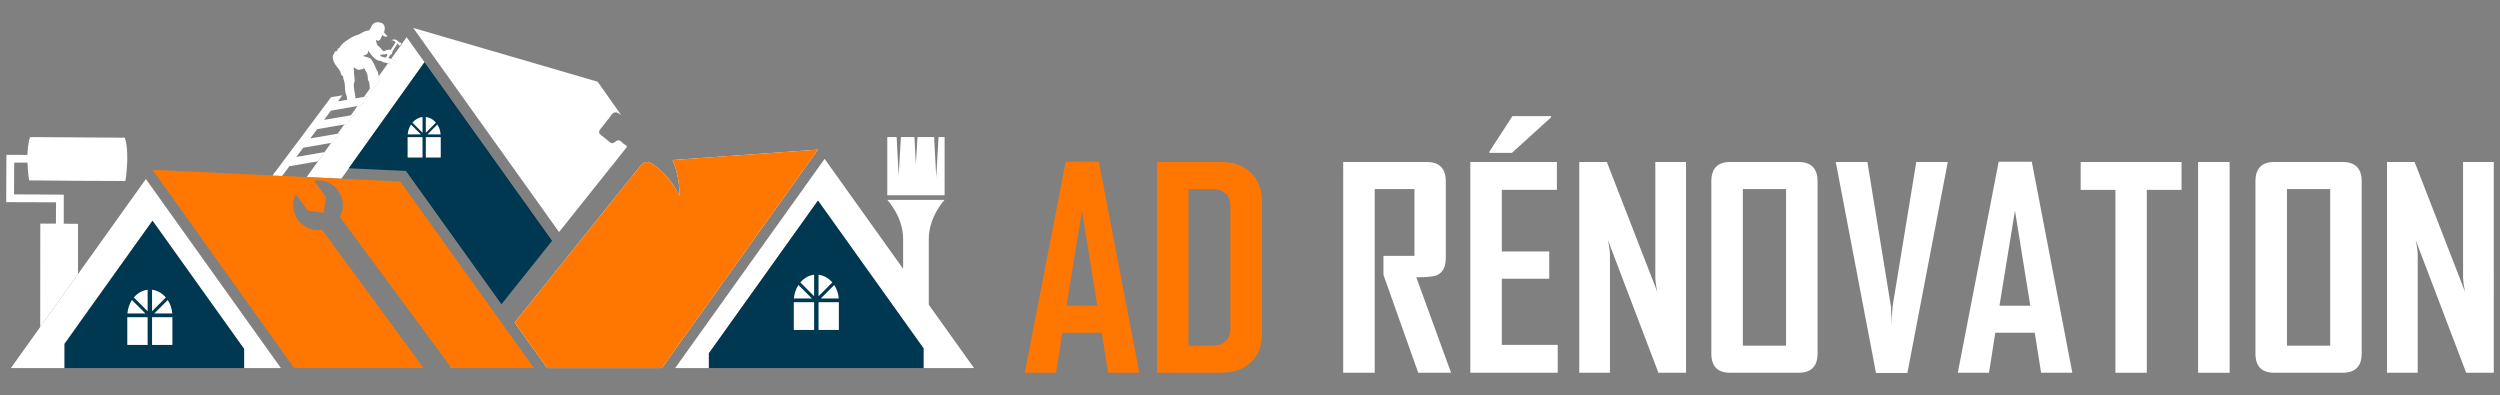 <?xml version="1.0" encoding="utf-8"?>
<!-- Generator: Adobe Illustrator 16.0.0, SVG Export Plug-In . SVG Version: 6.00 Build 0)  -->
<!DOCTYPE svg PUBLIC "-//W3C//DTD SVG 1.1//EN" "http://www.w3.org/Graphics/SVG/1.1/DTD/svg11.dtd">
<svg version="1.1" id="Calque_1" xmlns="http://www.w3.org/2000/svg" xmlns:xlink="http://www.w3.org/1999/xlink" x="0px" y="0px"
	 width="253px" height="40px" viewBox="0 0 253 40" enable-background="new 0 0 253 40" xml:space="preserve">
<rect x="0" y="0" width="253" height="40" fill="#808080" stroke="none"/>
<g>
	<g>
		<path fill="#FF7700" d="M115.301,37.723h-3.161l-0.64-4.049h-3.993l-0.64,4.049h-3.148v-0.054l4.129-21.3h3.352L115.301,37.723z
			 M111.05,30.937l-1.554-9.62l-1.566,9.62H111.05z"/>
		<path fill="#FF7700" d="M127.715,33.703c0,1.253-0.373,2.236-1.117,2.95c-0.746,0.713-1.749,1.069-3.012,1.069h-6.499V16.396
			h6.499c1.263,0,2.267,0.361,3.012,1.084c0.745,0.722,1.117,1.71,1.117,2.963V33.703z M124.513,33.171V20.92
			c0-1.189-0.623-1.784-1.868-1.784h-2.371v15.848h2.289C123.863,34.983,124.513,34.379,124.513,33.171z"/>
		<path fill="#FFFFFF" d="M146.848,37.723h-3.325l-3.516-9.906v-1.922h3.134v-6.759h-4.021v18.587h-3.188V16.396h8.461
			c1.281,0,1.921,0.655,1.921,1.964v7.754c0,0.897-0.305,1.479-0.913,1.742c-0.327,0.138-1.017,0.205-2.071,0.205L146.848,37.723z"
			/>
		<path fill="#FFFFFF" d="M157.64,37.723h-8.844V16.396h8.762v2.821h-5.574v6.228h4.799v2.766h-4.799v6.691h5.656V37.723z
			 M156.971,11.872l-3.963,3.597h-2.29V15.36l2.342-3.61h3.91V11.872z"/>
		<path fill="#FFFFFF" d="M170.627,37.723h-2.795l-5.11-13.423c0.136,0.654,0.205,1.167,0.205,1.54v11.883h-3.105V16.396h2.793
			l5.108,13.15c-0.137-0.653-0.203-1.166-0.203-1.54v-11.61h3.107V37.723z"/>
		<path fill="#FFFFFF" d="M183.939,35.773c0,1.299-0.646,1.949-1.936,1.949h-6.922c-1.264,0-1.894-0.65-1.894-1.949V18.359
			c0-1.309,0.63-1.964,1.894-1.964h6.922c1.29,0,1.936,0.655,1.936,1.964V35.773z M180.749,34.983V19.136h-4.373v15.848H180.749z"/>
		<path fill="#FFFFFF" d="M197.116,16.396l-4.089,21.354h-3.175l-4.072-21.354h3.201l2.383,14.623
			c0.021,0.417,0.049,1.026,0.083,1.825c-0.01-0.418,0.019-1.026,0.083-1.825l2.397-14.623H197.116z"/>
		<path fill="#FFFFFF" d="M209.721,37.723h-3.163l-0.64-4.049h-3.993l-0.64,4.049h-3.146v-0.054l4.127-21.3h3.352L209.721,37.723z
			 M205.467,30.937l-1.552-9.62l-1.568,9.62H205.467z"/>
		<path fill="#FFFFFF" d="M220.772,19.217h-3.516v18.506h-3.175V19.217h-3.517v-2.821h10.207V19.217z"/>
		<path fill="#FFFFFF" d="M225.638,37.723h-3.191V16.396h3.191V37.723z"/>
		<path fill="#FFFFFF" d="M239.003,35.773c0,1.299-0.646,1.949-1.934,1.949h-6.925c-1.261,0-1.893-0.65-1.893-1.949V18.359
			c0-1.309,0.632-1.964,1.893-1.964h6.925c1.288,0,1.934,0.655,1.934,1.964V35.773z M235.816,34.983V19.136h-4.374v15.848H235.816z"
			/>
		<path fill="#FFFFFF" d="M252.371,37.723h-2.793L244.467,24.3c0.139,0.654,0.205,1.167,0.205,1.54v11.883h-3.107V16.396h2.795
			l5.11,13.15c-0.138-0.653-0.207-1.166-0.207-1.54v-11.61h3.108V37.723z"/>
	</g>
	<g>
		<g>
			<g>
				<path fill="#FFFFFF" d="M93.457,35.259l0.029,0.026l-0.024-0.033l-2.065-2.891l-8.617-12.061l-11.04,15.454v1.495h-3.414
					l15.124-21.17l7.946,11.123v-3.036c0-2.247-1.603-3.94-1.603-3.94h5.798c0,0-1.598,1.693-1.598,3.94v6.672l4.58,6.411h-5.116
					V35.259z"/>
				<g>
					<polygon fill="#FFFFFF" points="95.593,13.874 95.593,19.764 89.793,19.764 89.793,13.874 90.742,13.874 90.944,17.783 
						91.176,13.874 92.543,13.874 92.686,16.625 92.851,13.874 94.532,13.874 94.749,17.963 94.98,13.874 					"/>
				</g>
			</g>
			<polygon fill="#FFFFFF" points="7.891,32.836 7.891,32.898 6.535,34.797 6.535,34.723 			"/>
			<path fill="#FFFFFF" d="M1.439,16.455l-0.018,3.217l2.658,0.012l2.376,0.016l-0.005,2.934l0.941,0.017h0.014l0.491-0.005
				l-0.003,5.093l-3.822,5.351l0.009-10.464l0.612,0.002l0.022,0.005l0.947-0.003l0.007-2.152l-1.588-0.01l-3.452-0.011L0.65,15.67
				l2.127,0.008c0.035-1.234,0.267-1.804,0.267-1.804L4.1,13.879l3.795,0.025l4.737,0.03c0,0,0.522,1.325,0.059,4.384l-4.797-0.021
				l-3.802-0.032l-1.146-0.008c-0.102-0.68-0.147-1.27-0.169-1.801L1.439,16.455z"/>
			<g>
				<polygon fill="#FFFFFF" points="24.704,37.249 24.704,35.316 15.434,22.342 7.891,32.836 6.535,34.723 6.535,37.249 
					1.098,37.249 4.071,33.089 7.894,27.737 14.763,18.12 28.428,37.249 				"/>
				<polygon fill="#FFFFFF" points="15.434,22.342 7.891,32.898 6.535,34.797 6.535,34.723 7.891,32.836 				"/>
			</g>
			<path fill="#FFFFFF" d="M42.96,6.299l-7.664,10.73l-0.755,1.057H34.54l-3.502-0.166l1.262-1.768l0.014-0.018l0.574-0.748
				l-0.046,0.009l0.663-0.929h0.001l0.106-0.018l0.721-0.94l-0.164,0.027l0.667-0.933l0.221-0.036l0.724-0.943l-0.278,0.048
				l0.666-0.933l0.338-0.058l0.721-0.94l-0.394,0.066l0.59-0.825c0.011,0.167,0.029,0.32,0.06,0.404l0.002,0.011l0.896-1.16
				l-0.055-0.464l-0.005-0.05L39.268,6.4c0.045,0.009,0.087,0.02,0.125,0.031c0.088,0.027,0.157,0.057,0.182,0.095
				c0.046,0.091,0.065,0.021,0.104-0.036c0.018-0.002,0.038-0.006,0.049,0l0.268-0.35c-0.065,0.004-0.13-0.01-0.167-0.045
				c-0.024-0.004-0.072-0.051-0.106-0.079c-0.018-0.015-0.031-0.026-0.038-0.024c-0.036-0.008-0.072-0.017-0.109-0.024l1.574-2.204
				L42.96,6.299z"/>
			<polygon fill="#FFFFFF" points="32.841,15.396 32.887,15.387 32.313,16.135 			"/>
			<polygon fill="#FFFFFF" points="34.169,13.536 34.333,13.509 33.611,14.449 33.505,14.467 			"/>
			<polygon fill="#FFFFFF" points="35.502,11.672 35.78,11.624 35.056,12.567 34.835,12.604 35.501,11.672 			"/>
			<polygon fill="#FFFFFF" points="36.833,9.808 37.227,9.741 36.505,10.682 36.167,10.739 			"/>
			<path fill="#FFFFFF" d="M38.327,7.773l0.055,0.464l-0.896,1.16l-0.002-0.011c-0.031-0.084-0.049-0.237-0.06-0.404l0.898-1.259
				L38.327,7.773z"/>
			<path fill="#FFFFFF" d="M39.996,6.141l-0.268,0.35c-0.011-0.006-0.031-0.002-0.049,0c-0.039,0.057-0.059,0.127-0.104,0.036
				c-0.025-0.038-0.093-0.067-0.182-0.095c-0.038-0.012-0.08-0.022-0.125-0.031l0.308-0.433c0.037,0.008,0.073,0.017,0.109,0.024
				c0.007-0.002,0.021,0.01,0.038,0.024c0.034,0.028,0.082,0.075,0.106,0.079C39.866,6.131,39.931,6.145,39.996,6.141z"/>
			<polygon fill="#FFFFFF" points="45.697,37.249 45.591,37.249 45.647,37.18 			"/>
			<path fill="#FF7700" d="M54.038,37.249h-8.34l-0.05-0.069L34.401,21.951c0.453-0.831,0.407-1.882-0.202-2.693
				c-0.581-0.787-1.538-1.135-2.441-0.975l1.236,1.66l-0.24,1.599l-1.593-0.234l-1.237-1.659c-0.407,0.819-0.356,1.834,0.237,2.626
				c0.581,0.786,1.525,1.131,2.435,0.978l10.272,13.997H29.77L15.434,17.182l12.141,0.574l0.978,0.047l2.483,0.117h0.001
				l3.502,0.164h0.001l0.06,0.004h0.001l5.903,0.279l9.108,12.707l0.428,0.598l1.329,1.854L54.038,37.249z"/>
			<path fill="#FFFFFF" d="M82.779,15.143L66.986,37.25H55.38l-3.302-4.606L64.908,16.66c0.232-0.215,0.517-0.346,0.859-0.203
				c0.323,0.121,0.568,0.365,0.848,0.576c0.318,0.254,0.615,0.533,0.869,0.832c0.268,0.307,0.517,0.629,0.721,0.979
				c0.109,0.171,0.218,0.341,0.309,0.524c0.046,0.105,0.201,0.319,0.242,0.477c0.025-1.018-0.128-2.08-0.469-3.064
				c-0.063-0.194-0.136-0.395-0.225-0.59L82.779,15.143z"/>
			<path fill="#FFFFFF" d="M63.414,14.904c-0.007,0.008-0.003,0.012-0.01,0.02l-6.827,8.557L43.634,5.365l-0.003-0.004l-1.812-2.536
				l3.002,0.877L60.483,8.27l2.392,3.394l-0.22-0.167c-0.141-0.113-0.323-0.156-0.501-0.105c-0.199,0.068-0.306,0.281-0.433,0.449
				l-0.946,1.199c-0.081,0.101-0.186,0.259-0.131,0.407c0.021,0.091,0.1,0.155,0.179,0.22l0.485,0.389
				c0.159,0.126,0.304,0.271,0.481,0.384c0.245,0.163,0.432-0.089,0.623-0.198c0.291-0.148,0.477,0.126,0.686,0.299
				c0.057,0.047,0.113,0.085,0.187,0.129c0.05,0.027,0.129,0.063,0.144,0.117C63.448,14.834,63.436,14.867,63.414,14.904z"/>
			<path fill="#FF7700" d="M82.779,15.143L66.986,37.25H55.38l-3.302-4.606L64.908,16.66c0.232-0.215,0.517-0.346,0.859-0.203
				c0.323,0.121,0.568,0.365,0.848,0.576c0.318,0.254,0.615,0.533,0.869,0.832c0.268,0.307,0.517,0.629,0.721,0.979
				c0.109,0.171,0.218,0.341,0.309,0.524c0.046,0.105,0.201,0.319,0.242,0.477c0.025-1.018-0.128-2.08-0.469-3.064
				c-0.063-0.194-0.136-0.395-0.225-0.59L82.779,15.143z"/>
			<polygon fill="#003751" points="93.485,35.285 93.457,35.259 93.457,37.25 71.739,37.25 71.739,35.755 82.779,20.301 
				91.396,32.361 93.461,35.252 			"/>
			<polygon fill="#003751" points="24.704,35.316 24.704,37.249 6.535,37.249 6.535,34.797 7.891,32.898 15.434,22.342 			"/>
			<g>
				<g>
					<polygon fill="#003751" points="55.87,24.367 50.749,30.786 41.084,17.303 35.296,17.029 42.96,6.299 42.963,6.303 					"/>
				</g>
			</g>
			<line fill="#FFFFFF" x1="41.819" y1="2.825" x2="41.15" y2="3.764"/>
			<line fill="#FFFFFF" x1="42.963" y1="6.303" x2="42.889" y2="6.406"/>
			<path fill="#FFFFFF" d="M40.58,4.352l-0.036-0.025c-0.023-0.012-0.043-0.029-0.07-0.037c-0.019-0.006-0.031,0.004-0.05,0.013
				c-0.018,0.014-0.034,0.003-0.05-0.009l-0.031-0.022c-0.011-0.005-0.022-0.007-0.027-0.017c0-0.002,0.001-0.011,0.004-0.018
				c0.021-0.053-0.038-0.08-0.074-0.102c-0.058-0.04-0.117-0.082-0.182-0.112c-0.054-0.026-0.116-0.03-0.176-0.03
				c-0.103,0.004-0.214,0.03-0.309,0.066c0.015,0.002,0.04,0.008,0.052,0.01c0.021,0.003,0.042,0.006,0.064,0.01
				c0.04,0.007,0.077,0.02,0.114,0.037c0.04,0.01,0.075,0.031,0.109,0.053C39.945,4.185,39.979,4.203,40,4.229
				c0.049,0.057-0.012,0.128-0.045,0.178l-0.008,0.016l-0.023,0.031l-0.074,0.121l-0.057,0.089l-0.124,0.196l-0.014,0.02
				l-0.102,0.156l-0.005,0.011c-0.042-0.005-0.093-0.011-0.149-0.013c-0.086,0.002-0.177,0.004-0.263,0.032
				c-0.029,0.008-0.06,0.017-0.087,0.03c-0.017,0.008-0.037,0.018-0.056,0.025c-0.016,0.008-0.041,0.027-0.064,0.033
				c-0.074,0.021-0.186,0.016-0.289-0.123c-0.146-0.22-0.326-0.354-0.382-0.396c-0.061-0.038-0.109-0.11-0.159-0.325
				c-0.055-0.216-0.055-0.216-0.055-0.216s0.051-0.058,0.086-0.033c0.055,0.04,0.285,0.286,0.564-0.531c0,0,0.271,0.306,0.52,0.128
				c0,0-0.32-0.309-0.357-0.381c0,0,0.269-0.636-0.174-0.922c0,0-0.697-0.348-1.052,0.221c0,0-0.182,0.475-0.315,0.503
				c0,0-0.394,0.042-0.688,0.233c-0.279,0.18-0.394,0.223-0.553,0.25c-0.169,0.029-1.432,0.676-1.699,1.236
				c0,0-0.1,0.126-0.174,0.12c-0.084-0.003,0.023,0.137-0.106,0.231c-0.133,0.096-0.244,0.023-0.252,0.158
				c-0.002,0.131-0.031,0.103-0.103,0.205c-0.074,0.104-0.222,0.62,0.526,1.457c0,0,0.226,0.289,0.229,0.484
				c0.009,0.203,0.218,0.137,0.238,0.4c-0.001,0.139,0.052,0.197,0.091,0.33c0.029,0.086,0.05,0.221,0.076,0.454
				c0,0.056,0.004,0.121,0.007,0.18c-0.007,0.104-0.001,0.194,0.012,0.272c0.054,0.5,0.198,0.591,0.195,0.863
				c0.002,0.048,0.003,0.098,0.011,0.143l-0.928,0.16l0.454-0.611l-1.154,0.197l-0.453,0.61l-0.338,0.45l-0.015,0.016l-0.311,0.423
				l-0.034,0.048l-0.701,0.938l-0.352,0.469l-0.349,0.469l-0.119,0.16l-0.346,0.468l-0.233,0.312l-0.089,0.112l-0.266,0.354
				l-0.353,0.472l-0.592,0.794l-0.109,0.141l-0.247,0.33l-0.105,0.141l-0.241,0.326l-0.107,0.141l-0.562,0.741l0.978,0.046
				l0.732-0.982l2.147-0.365l0.733-0.125l0.135-0.178l0.014-0.018l0.574-0.748l-0.046,0.009l-0.658,0.112l-2.202,0.376l0.109-0.142
				l0.6-0.795l2.242-0.382l0.571-0.099h0.001l0.106-0.018l0.721-0.94l-0.164,0.027l-0.485,0.083l-2.286,0.389l0.236-0.311
				l0.346-0.468l0.119-0.159l2.338-0.398l0.399-0.068l0.221-0.036l0.724-0.943l-0.278,0.048h-0.001l-0.313,0.053l-2.39,0.408
				l0.36-0.487l0.33-0.45l2.451-0.417l0.228-0.039l0.338-0.058l0.721-0.94l-0.394,0.066l-0.141,0.024l-0.718,0.123
				C35.968,9.781,35.942,9.59,35.9,9.379c-0.037-0.175-0.061-0.318-0.068-0.441c-0.04-0.231-0.045-0.369-0.025-0.452
				c0.014-0.202,0.111-0.151,0.083-0.409c-0.004-0.023-0.007-0.046-0.001-0.072c-0.045-0.41-0.095-0.785-0.091-1.047
				c0.014-0.305,0.12,0.027,0.427,0.092c0.315,0.066,0.641-0.188,0.653-0.111c0.012,0.07,0.286,0.432,0.313,0.682
				c0.007,0.047,0.011,0.105,0.021,0.16c0.005,0.205,0.015,0.398,0.109,0.455c0.064,0.03,0.076,0.369,0.098,0.685
				c0.001,0.021,0.002,0.042,0.005,0.063c0.011,0.167,0.029,0.32,0.06,0.404l0.002,0.011l0.896-1.16l-0.055-0.464l-0.005-0.05
				l-0.015-0.131c-0.032-0.189-0.059-0.343-0.129-0.413c-0.109-0.111-0.436-1.17-0.788-1.313c-0.341-0.141-0.605-0.144-0.622-0.232
				c0-0.072,0.502-0.002,0.511-0.52c0,0,0.642,1.135,1.255,1.031c0,0,0.071,0.086,0.299,0.16c0.109,0.031,0.282,0.059,0.435,0.094
				c0.045,0.009,0.087,0.02,0.125,0.031c0.088,0.027,0.157,0.057,0.182,0.095c0.046,0.091,0.065,0.021,0.104-0.036
				c0.018-0.002,0.038-0.006,0.049,0l0.268-0.35c-0.065,0.004-0.13-0.01-0.167-0.045c-0.024-0.004-0.072-0.051-0.106-0.079
				c-0.018-0.015-0.031-0.026-0.038-0.024c-0.036-0.008-0.072-0.017-0.109-0.024c-0.064-0.015-0.123-0.032-0.167-0.062
				c-0.03-0.012-0.073-0.025-0.117-0.031l0.218-0.341c0.037-0.007,0.073-0.017,0.101-0.041c0.057-0.049,0.082-0.13,0.094-0.202
				c0.011-0.039,0.019-0.076,0.023-0.107l0.045-0.066l0.103-0.161l0.009-0.019l0.124-0.195l0.176-0.274
				c0.014-0.022,0.023-0.046,0.041-0.065c0.003-0.006,0.007-0.006,0.01-0.006c0.007-0.001,0.015,0.005,0.019,0.01l0.016,0.013
				c0.023,0.017,0.057,0.024,0.052,0.058c-0.007,0.021-0.023,0.049,0.001,0.069c0.015,0.011,0.035,0.021,0.05,0.032
				c0.019,0.009,0.036,0.022,0.055,0.033c0.007,0.003,0.015,0.008,0.026,0.01c0.018-0.004,0.029-0.016,0.037-0.027l0.084-0.137
				c0.011-0.02,0.03-0.035,0.028-0.061C40.604,4.379,40.595,4.36,40.58,4.352z M39.052,5.831c-0.12-0.024-0.311-0.065-0.371-0.085
				c-0.195-0.027-0.253-0.248-0.183-0.199c0.068,0.041,0.097-0.021,0.196-0.053c0.122,0.061,0.311,0,0.411-0.045
				c0.018,0.047,0.063,0.084,0.11,0.1c0.004,0.003,0.008,0.003,0.011,0.002L39.052,5.831z"/>
			<g>
				<polygon fill="#606060" points="45.697,37.249 45.591,37.249 45.647,37.18 				"/>
			</g>
			<polygon fill="#606060" points="45.697,37.249 45.591,37.249 45.647,37.18 			"/>
			<polygon fill="#FFFFFF" points="45.697,37.249 45.591,37.249 45.647,37.18 			"/>
			<g>
				<path fill="#FFFFFF" d="M41.738,12.412l1.023,1.024V11.84C42.364,11.885,42.005,12.096,41.738,12.412z M41.596,12.602
					c-0.185,0.283-0.307,0.627-0.338,1.001h1.339L41.596,12.602z M44.256,12.603l-0.999,1h1.337
					C44.563,13.229,44.442,12.886,44.256,12.603z M43.577,11.984c-0.152-0.075-0.316-0.125-0.486-0.145v1.597l1.024-1.024
					C43.962,12.232,43.78,12.086,43.577,11.984z"/>
				<g>
					<polyline fill="#FFFFFF" points="42.926,13.992 42.923,13.988 42.923,13.988 					"/>
				</g>
				<g>
					<line fill="#FFFFFF" x1="43.252" y1="13.988" x2="43.251" y2="13.989"/>
				</g>
				<path fill="#FFFFFF" d="M41.25,13.88v2.033c0,0.017,0.01,0.03,0.021,0.03h1.49V13.88H41.25z M43.091,13.88v2.063h1.49
					c0.012,0,0.022-0.014,0.022-0.03V13.88H43.091z"/>
			</g>
			<g>
				<path fill="#FFFFFF" d="M80.995,28.583l1.394,1.394v-2.174C81.847,27.866,81.359,28.153,80.995,28.583z M80.802,28.842
					c-0.252,0.386-0.418,0.853-0.46,1.361h1.821L80.802,28.842z M84.423,28.842l-1.36,1.361h1.82
					C84.84,29.694,84.675,29.228,84.423,28.842z M83.498,28.001c-0.207-0.103-0.429-0.171-0.662-0.198v2.175l1.394-1.394
					C84.022,28.338,83.773,28.139,83.498,28.001z"/>
				<g>
					<polyline fill="#FFFFFF" points="82.612,30.731 82.608,30.728 82.608,30.728 					"/>
				</g>
				<g>
					<line fill="#FFFFFF" x1="83.056" y1="30.728" x2="83.055" y2="30.729"/>
				</g>
				<path fill="#FFFFFF" d="M80.331,30.58v2.768c0,0.021,0.013,0.041,0.03,0.041h2.028V30.58H80.331z M82.836,30.58v2.809h2.027
					c0.017,0,0.03-0.02,0.03-0.041V30.58H82.836z"/>
			</g>
			<g>
				<path fill="#FFFFFF" d="M13.547,30.104l1.394,1.394v-2.174C14.399,29.386,13.912,29.673,13.547,30.104z M13.354,30.362
					c-0.252,0.386-0.418,0.853-0.46,1.36h1.821L13.354,30.362z M16.975,30.362l-1.36,1.36h1.821
					C17.392,31.216,17.227,30.748,16.975,30.362z M16.05,29.521c-0.207-0.103-0.43-0.171-0.662-0.198v2.175l1.394-1.395
					C16.574,29.858,16.326,29.659,16.05,29.521z"/>
				<g>
					<polyline fill="#FFFFFF" points="15.165,32.253 15.16,32.248 15.16,32.248 					"/>
				</g>
				<g>
					<line fill="#FFFFFF" x1="15.608" y1="32.248" x2="15.607" y2="32.25"/>
				</g>
				<path fill="#FFFFFF" d="M12.883,32.101v2.767c0,0.023,0.013,0.041,0.03,0.041h2.027v-2.808H12.883z M15.389,32.101v2.808h2.027
					c0.017,0,0.03-0.018,0.03-0.041v-2.767H15.389z"/>
			</g>
		</g>
	</g>
</g>
</svg>
